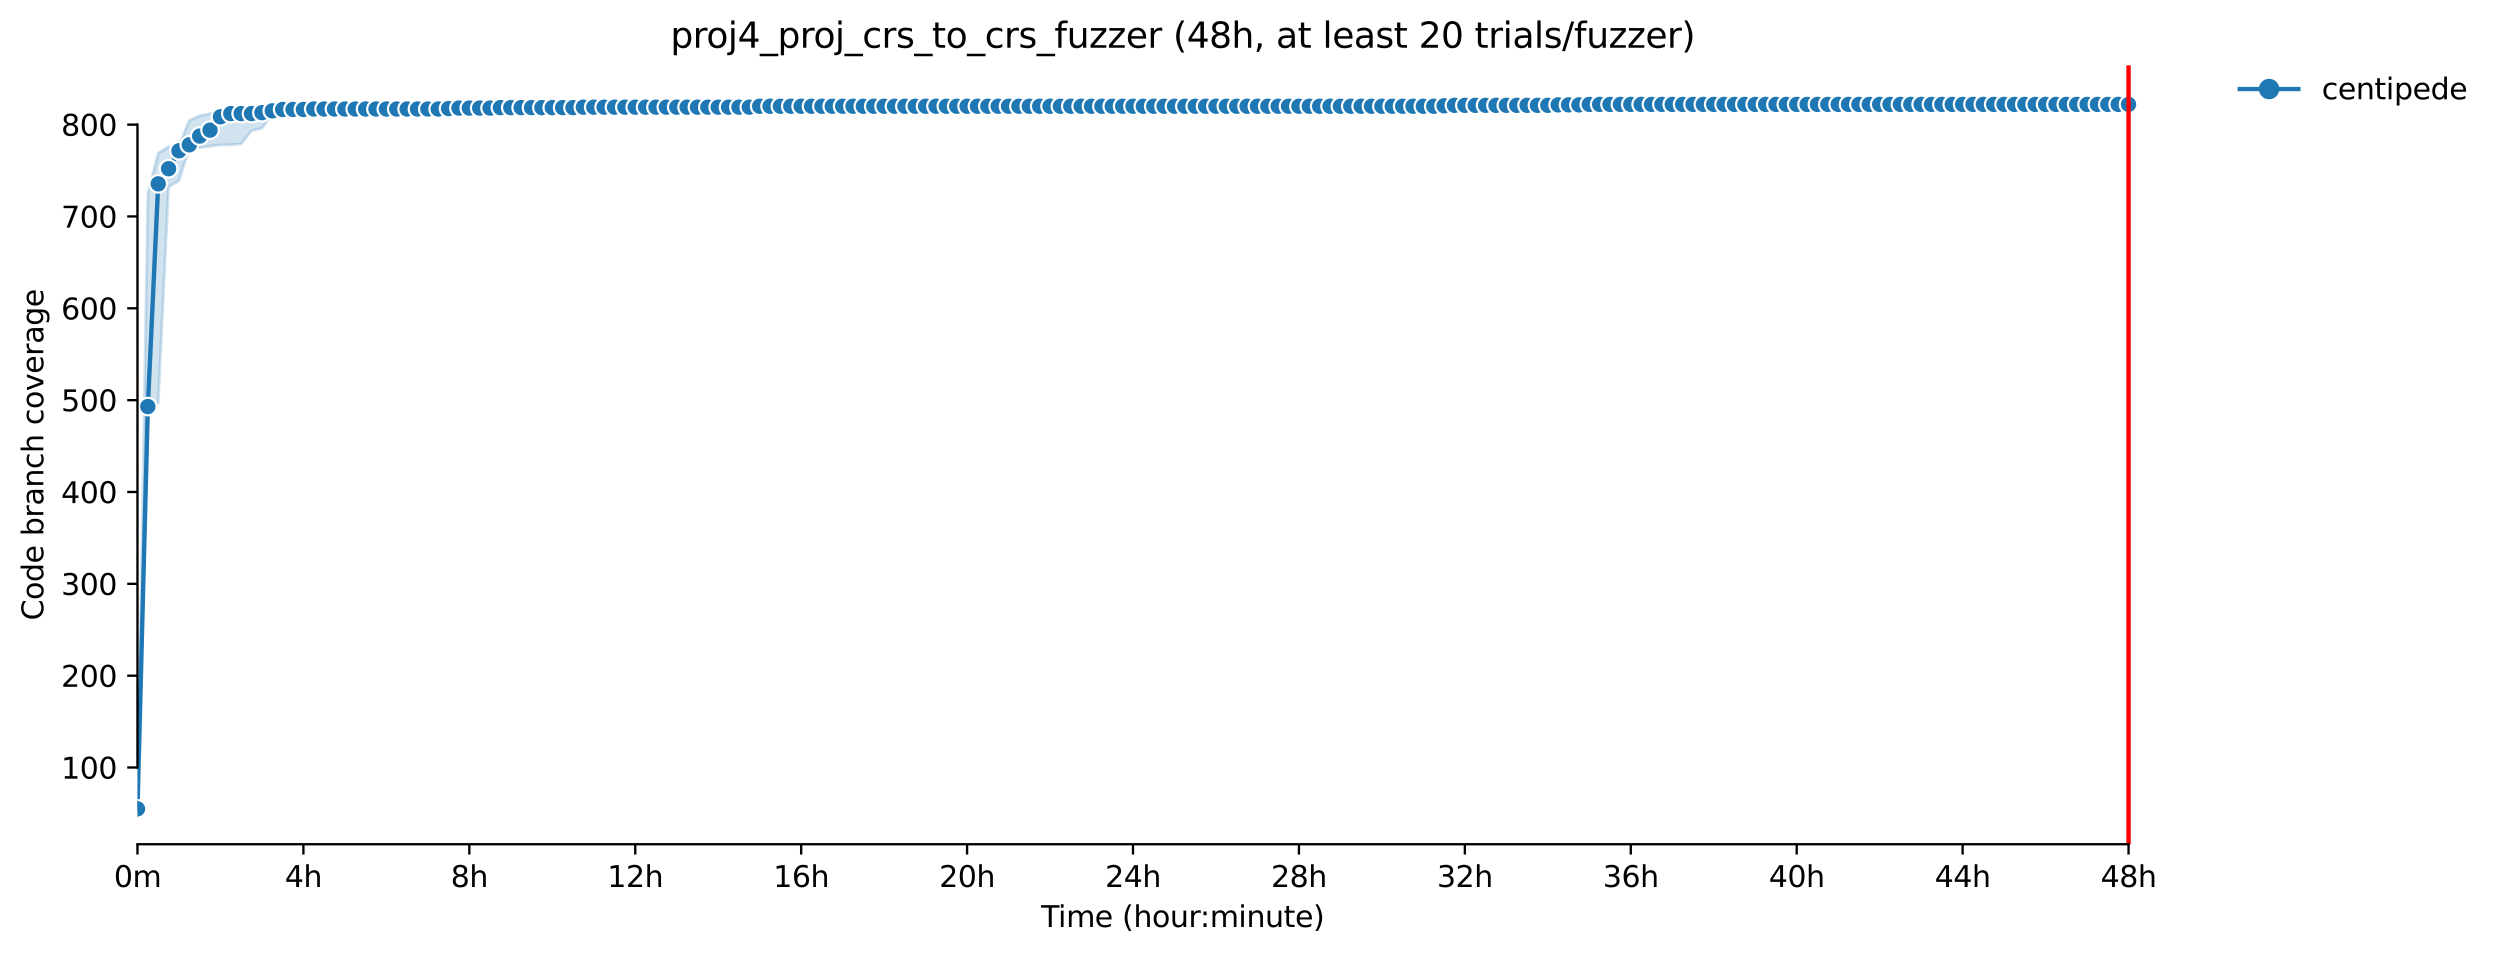 <?xml version="1.0" encoding="utf-8" standalone="no"?>
<!DOCTYPE svg PUBLIC "-//W3C//DTD SVG 1.1//EN"
  "http://www.w3.org/Graphics/SVG/1.1/DTD/svg11.dtd">
<svg xmlns:xlink="http://www.w3.org/1999/xlink" width="854.096pt" height="325.986pt" viewBox="0 0 854.096 325.986" xmlns="http://www.w3.org/2000/svg" version="1.1">
 <defs>
  <style type="text/css">*{stroke-linejoin: round; stroke-linecap: butt}</style>
 </defs>
 <g id="figure_1">
  <g id="patch_1">
   <path d="M 0 325.986 
L 854.096 325.986 
L 854.096 0 
L 0 0 
z
" style="fill: #ffffff"/>
  </g>
  <g id="axes_1">
   <g id="patch_2">
    <path d="M 46.966 288.43 
L 761.206 288.43 
L 761.206 22.318 
L 46.966 22.318 
z
" style="fill: #ffffff"/>
   </g>
   <g id="PolyCollection_1">
    <defs>
     <path id="mbff791d4df" d="M 46.966 -49.652 
L 46.966 -49.652 
L 50.508 -185.673 
L 54.051 -188.34 
L 57.594 -262.077 
L 61.137 -264.274 
L 64.68 -275.256 
L 68.223 -275.57 
L 71.766 -276.04 
L 75.308 -276.511 
L 78.851 -276.511 
L 82.394 -276.817 
L 85.937 -281.375 
L 89.48 -282.159 
L 93.023 -287.179 
L 96.566 -287.179 
L 100.108 -287.179 
L 103.651 -287.336 
L 107.194 -287.493 
L 110.737 -287.807 
L 114.28 -287.807 
L 117.823 -287.964 
L 121.366 -288.117 
L 124.908 -287.964 
L 128.451 -287.964 
L 131.994 -287.964 
L 135.537 -287.964 
L 139.08 -287.964 
L 142.623 -288.121 
L 146.166 -287.964 
L 149.708 -288.121 
L 153.251 -288.587 
L 156.794 -288.591 
L 160.337 -288.591 
L 163.88 -288.591 
L 167.423 -288.591 
L 170.966 -288.748 
L 174.508 -288.748 
L 178.051 -288.748 
L 181.594 -288.748 
L 185.137 -288.748 
L 188.68 -288.748 
L 192.223 -288.748 
L 195.766 -288.748 
L 199.308 -288.748 
L 202.851 -288.748 
L 206.394 -288.748 
L 209.937 -288.748 
L 213.48 -288.748 
L 217.023 -288.748 
L 220.566 -288.748 
L 224.108 -288.748 
L 227.651 -288.748 
L 231.194 -288.748 
L 234.737 -288.748 
L 238.28 -288.748 
L 241.823 -288.748 
L 245.366 -288.748 
L 248.908 -288.748 
L 252.451 -288.748 
L 255.994 -288.748 
L 259.537 -288.748 
L 263.08 -288.748 
L 266.623 -288.748 
L 270.166 -288.748 
L 273.708 -288.748 
L 277.251 -288.748 
L 280.794 -288.748 
L 284.337 -288.748 
L 287.88 -288.748 
L 291.423 -288.748 
L 294.966 -288.748 
L 298.508 -288.748 
L 302.051 -288.748 
L 305.594 -288.905 
L 309.137 -288.905 
L 312.68 -288.905 
L 316.223 -289.062 
L 319.766 -289.062 
L 323.308 -289.062 
L 326.851 -289.062 
L 330.394 -289.062 
L 333.937 -289.062 
L 337.48 -289.062 
L 341.023 -289.062 
L 344.566 -289.062 
L 348.108 -289.062 
L 351.651 -289.062 
L 355.194 -289.062 
L 358.737 -289.062 
L 362.28 -289.062 
L 365.823 -289.062 
L 369.366 -289.062 
L 372.908 -289.062 
L 376.451 -289.062 
L 379.994 -289.062 
L 383.537 -289.062 
L 387.08 -289.062 
L 390.623 -289.062 
L 394.166 -289.062 
L 397.708 -289.062 
L 401.251 -289.062 
L 404.794 -289.062 
L 408.337 -289.062 
L 411.88 -289.062 
L 415.423 -289.062 
L 418.966 -289.062 
L 422.508 -289.062 
L 426.051 -289.215 
L 429.594 -289.219 
L 433.137 -289.219 
L 436.68 -289.219 
L 440.223 -289.219 
L 443.766 -289.219 
L 447.308 -289.219 
L 450.851 -289.376 
L 454.394 -289.376 
L 457.937 -289.376 
L 461.48 -289.376 
L 465.023 -289.529 
L 468.566 -289.376 
L 472.108 -289.376 
L 475.651 -289.376 
L 479.194 -289.376 
L 482.737 -289.533 
L 486.28 -289.376 
L 489.823 -289.533 
L 493.366 -289.376 
L 496.908 -289.533 
L 500.451 -289.533 
L 503.994 -289.533 
L 507.537 -289.533 
L 511.08 -289.533 
L 514.623 -289.529 
L 518.166 -289.533 
L 521.708 -289.533 
L 525.251 -289.533 
L 528.794 -289.533 
L 532.337 -289.533 
L 535.88 -289.533 
L 539.423 -289.533 
L 542.966 -289.533 
L 546.508 -289.376 
L 550.051 -289.533 
L 553.594 -289.376 
L 557.137 -289.533 
L 560.68 -289.533 
L 564.223 -289.533 
L 567.766 -289.533 
L 571.308 -289.533 
L 574.851 -289.69 
L 578.394 -289.69 
L 581.937 -289.69 
L 585.48 -289.69 
L 589.023 -289.69 
L 592.566 -289.69 
L 596.108 -289.69 
L 599.651 -289.69 
L 603.194 -289.69 
L 606.737 -289.69 
L 610.28 -289.69 
L 613.823 -289.69 
L 617.366 -289.69 
L 620.908 -289.69 
L 624.451 -289.69 
L 627.994 -289.69 
L 631.537 -289.69 
L 635.08 -289.69 
L 638.623 -289.69 
L 642.166 -289.69 
L 645.708 -289.69 
L 649.251 -289.69 
L 652.794 -289.69 
L 656.337 -289.69 
L 659.88 -289.69 
L 663.423 -289.69 
L 666.966 -289.69 
L 670.508 -289.69 
L 674.051 -289.69 
L 677.594 -289.69 
L 681.137 -289.69 
L 684.68 -289.69 
L 688.223 -289.69 
L 691.766 -289.69 
L 695.308 -289.69 
L 698.851 -289.69 
L 702.394 -289.69 
L 705.937 -289.69 
L 709.48 -289.69 
L 713.023 -289.69 
L 716.566 -289.69 
L 720.108 -289.69 
L 723.651 -289.69 
L 727.194 -289.69 
L 727.194 -291.572 
L 727.194 -291.572 
L 723.651 -291.572 
L 720.108 -291.572 
L 716.566 -291.572 
L 713.023 -291.572 
L 709.48 -291.572 
L 705.937 -291.572 
L 702.394 -291.572 
L 698.851 -291.572 
L 695.308 -291.572 
L 691.766 -291.572 
L 688.223 -291.572 
L 684.68 -291.572 
L 681.137 -291.572 
L 677.594 -291.572 
L 674.051 -291.572 
L 670.508 -291.572 
L 666.966 -291.572 
L 663.423 -291.572 
L 659.88 -291.572 
L 656.337 -291.572 
L 652.794 -291.572 
L 649.251 -291.572 
L 645.708 -291.572 
L 642.166 -291.572 
L 638.623 -291.572 
L 635.08 -291.572 
L 631.537 -291.572 
L 627.994 -291.572 
L 624.451 -291.572 
L 620.908 -291.572 
L 617.366 -291.572 
L 613.823 -291.572 
L 610.28 -291.572 
L 606.737 -291.572 
L 603.194 -291.572 
L 599.651 -291.572 
L 596.108 -291.572 
L 592.566 -291.572 
L 589.023 -291.572 
L 585.48 -291.572 
L 581.937 -291.572 
L 578.394 -291.572 
L 574.851 -291.572 
L 571.308 -290.945 
L 567.766 -290.945 
L 564.223 -290.945 
L 560.68 -291.266 
L 557.137 -290.945 
L 553.594 -290.945 
L 550.051 -290.945 
L 546.508 -290.945 
L 542.966 -290.945 
L 539.423 -290.945 
L 535.88 -290.945 
L 532.337 -290.945 
L 528.794 -290.945 
L 525.251 -290.945 
L 521.708 -290.945 
L 518.166 -290.945 
L 514.623 -290.945 
L 511.08 -290.945 
L 507.537 -290.945 
L 503.994 -290.945 
L 500.451 -290.945 
L 496.908 -290.945 
L 493.366 -290.945 
L 489.823 -290.945 
L 486.28 -290.945 
L 482.737 -290.945 
L 479.194 -290.945 
L 475.651 -291.572 
L 472.108 -290.945 
L 468.566 -290.945 
L 465.023 -290.945 
L 461.48 -290.945 
L 457.937 -290.945 
L 454.394 -290.945 
L 450.851 -291.572 
L 447.308 -290.945 
L 443.766 -290.945 
L 440.223 -290.945 
L 436.68 -290.945 
L 433.137 -290.945 
L 429.594 -290.945 
L 426.051 -290.945 
L 422.508 -290.945 
L 418.966 -290.945 
L 415.423 -290.945 
L 411.88 -290.945 
L 408.337 -290.945 
L 404.794 -290.945 
L 401.251 -290.945 
L 397.708 -290.945 
L 394.166 -290.945 
L 390.623 -290.945 
L 387.08 -290.945 
L 383.537 -290.945 
L 379.994 -290.949 
L 376.451 -290.945 
L 372.908 -291.572 
L 369.366 -290.788 
L 365.823 -290.788 
L 362.28 -290.945 
L 358.737 -290.317 
L 355.194 -290.317 
L 351.651 -290.317 
L 348.108 -290.317 
L 344.566 -290.317 
L 341.023 -290.317 
L 337.48 -290.317 
L 333.937 -290.317 
L 330.394 -290.317 
L 326.851 -290.317 
L 323.308 -290.317 
L 319.766 -290.317 
L 316.223 -290.317 
L 312.68 -290.317 
L 309.137 -290.317 
L 305.594 -290.317 
L 302.051 -290.317 
L 298.508 -290.317 
L 294.966 -290.317 
L 291.423 -290.317 
L 287.88 -290.317 
L 284.337 -290.317 
L 280.794 -290.317 
L 277.251 -290.317 
L 273.708 -290.003 
L 270.166 -290.003 
L 266.623 -290.003 
L 263.08 -290.003 
L 259.537 -290.003 
L 255.994 -290.003 
L 252.451 -290.003 
L 248.908 -290.003 
L 245.366 -290.003 
L 241.823 -290.003 
L 238.28 -290.003 
L 234.737 -290.003 
L 231.194 -290.003 
L 227.651 -290.003 
L 224.108 -290.003 
L 220.566 -290.003 
L 217.023 -290.003 
L 213.48 -290.003 
L 209.937 -290.003 
L 206.394 -290.003 
L 202.851 -289.69 
L 199.308 -289.69 
L 195.766 -289.69 
L 192.223 -289.69 
L 188.68 -289.69 
L 185.137 -289.69 
L 181.594 -289.69 
L 178.051 -289.69 
L 174.508 -289.69 
L 170.966 -289.69 
L 167.423 -289.69 
L 163.88 -289.69 
L 160.337 -289.69 
L 156.794 -289.69 
L 153.251 -289.537 
L 149.708 -289.533 
L 146.166 -289.533 
L 142.623 -289.533 
L 139.08 -289.376 
L 135.537 -289.376 
L 131.994 -289.376 
L 128.451 -289.376 
L 124.908 -289.376 
L 121.366 -289.219 
L 117.823 -289.376 
L 114.28 -289.062 
L 110.737 -289.062 
L 107.194 -289.062 
L 103.651 -289.062 
L 100.108 -288.905 
L 96.566 -288.748 
L 93.023 -288.748 
L 89.48 -288.748 
L 85.937 -288.282 
L 82.394 -287.807 
L 78.851 -287.807 
L 75.308 -287.179 
L 71.766 -287.179 
L 68.223 -286.399 
L 64.68 -284.826 
L 61.137 -276.197 
L 57.594 -275.884 
L 54.051 -273.687 
L 50.508 -259.881 
L 46.966 -49.652 
z
" style="stroke: #1f77b4; stroke-opacity: 0.2"/>
    </defs>
    <g clip-path="url(#pbd314c010d)">
     <use xlink:href="#mbff791d4df" x="0" y="325.986" style="fill: #1f77b4; fill-opacity: 0.2; stroke: #1f77b4; stroke-opacity: 0.2"/>
    </g>
   </g>
   <g id="matplotlib.axis_1">
    <g id="xtick_1">
     <g id="line2d_1">
      <defs>
       <path id="m3ff0face9c" d="M 0 0 
L 0 3.5 
" style="stroke: #000000; stroke-width: 0.8"/>
      </defs>
      <g>
       <use xlink:href="#m3ff0face9c" x="46.966" y="288.43" style="stroke: #000000; stroke-width: 0.8"/>
      </g>
     </g>
     <g id="text_1">
      <!-- 0m -->
      <g transform="translate(38.914 303.029) scale(0.1 -0.1)">
       <defs>
        <path id="DejaVuSans-30" d="M 2034 4250 
Q 1547 4250 1301 3770 
Q 1056 3291 1056 2328 
Q 1056 1369 1301 889 
Q 1547 409 2034 409 
Q 2525 409 2770 889 
Q 3016 1369 3016 2328 
Q 3016 3291 2770 3770 
Q 2525 4250 2034 4250 
z
M 2034 4750 
Q 2819 4750 3233 4129 
Q 3647 3509 3647 2328 
Q 3647 1150 3233 529 
Q 2819 -91 2034 -91 
Q 1250 -91 836 529 
Q 422 1150 422 2328 
Q 422 3509 836 4129 
Q 1250 4750 2034 4750 
z
" transform="scale(0.016)"/>
        <path id="DejaVuSans-6d" d="M 3328 2828 
Q 3544 3216 3844 3400 
Q 4144 3584 4550 3584 
Q 5097 3584 5394 3201 
Q 5691 2819 5691 2113 
L 5691 0 
L 5113 0 
L 5113 2094 
Q 5113 2597 4934 2840 
Q 4756 3084 4391 3084 
Q 3944 3084 3684 2787 
Q 3425 2491 3425 1978 
L 3425 0 
L 2847 0 
L 2847 2094 
Q 2847 2600 2669 2842 
Q 2491 3084 2119 3084 
Q 1678 3084 1418 2786 
Q 1159 2488 1159 1978 
L 1159 0 
L 581 0 
L 581 3500 
L 1159 3500 
L 1159 2956 
Q 1356 3278 1631 3431 
Q 1906 3584 2284 3584 
Q 2666 3584 2933 3390 
Q 3200 3197 3328 2828 
z
" transform="scale(0.016)"/>
       </defs>
       <use xlink:href="#DejaVuSans-30"/>
       <use xlink:href="#DejaVuSans-6d" x="63.623"/>
      </g>
     </g>
    </g>
    <g id="xtick_2">
     <g id="line2d_2">
      <g>
       <use xlink:href="#m3ff0face9c" x="103.651" y="288.43" style="stroke: #000000; stroke-width: 0.8"/>
      </g>
     </g>
     <g id="text_2">
      <!-- 4h -->
      <g transform="translate(97.301 303.029) scale(0.1 -0.1)">
       <defs>
        <path id="DejaVuSans-34" d="M 2419 4116 
L 825 1625 
L 2419 1625 
L 2419 4116 
z
M 2253 4666 
L 3047 4666 
L 3047 1625 
L 3713 1625 
L 3713 1100 
L 3047 1100 
L 3047 0 
L 2419 0 
L 2419 1100 
L 313 1100 
L 313 1709 
L 2253 4666 
z
" transform="scale(0.016)"/>
        <path id="DejaVuSans-68" d="M 3513 2113 
L 3513 0 
L 2938 0 
L 2938 2094 
Q 2938 2591 2744 2837 
Q 2550 3084 2163 3084 
Q 1697 3084 1428 2787 
Q 1159 2491 1159 1978 
L 1159 0 
L 581 0 
L 581 4863 
L 1159 4863 
L 1159 2956 
Q 1366 3272 1645 3428 
Q 1925 3584 2291 3584 
Q 2894 3584 3203 3211 
Q 3513 2838 3513 2113 
z
" transform="scale(0.016)"/>
       </defs>
       <use xlink:href="#DejaVuSans-34"/>
       <use xlink:href="#DejaVuSans-68" x="63.623"/>
      </g>
     </g>
    </g>
    <g id="xtick_3">
     <g id="line2d_3">
      <g>
       <use xlink:href="#m3ff0face9c" x="160.337" y="288.43" style="stroke: #000000; stroke-width: 0.8"/>
      </g>
     </g>
     <g id="text_3">
      <!-- 8h -->
      <g transform="translate(153.987 303.029) scale(0.1 -0.1)">
       <defs>
        <path id="DejaVuSans-38" d="M 2034 2216 
Q 1584 2216 1326 1975 
Q 1069 1734 1069 1313 
Q 1069 891 1326 650 
Q 1584 409 2034 409 
Q 2484 409 2743 651 
Q 3003 894 3003 1313 
Q 3003 1734 2745 1975 
Q 2488 2216 2034 2216 
z
M 1403 2484 
Q 997 2584 770 2862 
Q 544 3141 544 3541 
Q 544 4100 942 4425 
Q 1341 4750 2034 4750 
Q 2731 4750 3128 4425 
Q 3525 4100 3525 3541 
Q 3525 3141 3298 2862 
Q 3072 2584 2669 2484 
Q 3125 2378 3379 2068 
Q 3634 1759 3634 1313 
Q 3634 634 3220 271 
Q 2806 -91 2034 -91 
Q 1263 -91 848 271 
Q 434 634 434 1313 
Q 434 1759 690 2068 
Q 947 2378 1403 2484 
z
M 1172 3481 
Q 1172 3119 1398 2916 
Q 1625 2713 2034 2713 
Q 2441 2713 2670 2916 
Q 2900 3119 2900 3481 
Q 2900 3844 2670 4047 
Q 2441 4250 2034 4250 
Q 1625 4250 1398 4047 
Q 1172 3844 1172 3481 
z
" transform="scale(0.016)"/>
       </defs>
       <use xlink:href="#DejaVuSans-38"/>
       <use xlink:href="#DejaVuSans-68" x="63.623"/>
      </g>
     </g>
    </g>
    <g id="xtick_4">
     <g id="line2d_4">
      <g>
       <use xlink:href="#m3ff0face9c" x="217.023" y="288.43" style="stroke: #000000; stroke-width: 0.8"/>
      </g>
     </g>
     <g id="text_4">
      <!-- 12h -->
      <g transform="translate(207.492 303.029) scale(0.1 -0.1)">
       <defs>
        <path id="DejaVuSans-31" d="M 794 531 
L 1825 531 
L 1825 4091 
L 703 3866 
L 703 4441 
L 1819 4666 
L 2450 4666 
L 2450 531 
L 3481 531 
L 3481 0 
L 794 0 
L 794 531 
z
" transform="scale(0.016)"/>
        <path id="DejaVuSans-32" d="M 1228 531 
L 3431 531 
L 3431 0 
L 469 0 
L 469 531 
Q 828 903 1448 1529 
Q 2069 2156 2228 2338 
Q 2531 2678 2651 2914 
Q 2772 3150 2772 3378 
Q 2772 3750 2511 3984 
Q 2250 4219 1831 4219 
Q 1534 4219 1204 4116 
Q 875 4013 500 3803 
L 500 4441 
Q 881 4594 1212 4672 
Q 1544 4750 1819 4750 
Q 2544 4750 2975 4387 
Q 3406 4025 3406 3419 
Q 3406 3131 3298 2873 
Q 3191 2616 2906 2266 
Q 2828 2175 2409 1742 
Q 1991 1309 1228 531 
z
" transform="scale(0.016)"/>
       </defs>
       <use xlink:href="#DejaVuSans-31"/>
       <use xlink:href="#DejaVuSans-32" x="63.623"/>
       <use xlink:href="#DejaVuSans-68" x="127.246"/>
      </g>
     </g>
    </g>
    <g id="xtick_5">
     <g id="line2d_5">
      <g>
       <use xlink:href="#m3ff0face9c" x="273.708" y="288.43" style="stroke: #000000; stroke-width: 0.8"/>
      </g>
     </g>
     <g id="text_5">
      <!-- 16h -->
      <g transform="translate(264.177 303.029) scale(0.1 -0.1)">
       <defs>
        <path id="DejaVuSans-36" d="M 2113 2584 
Q 1688 2584 1439 2293 
Q 1191 2003 1191 1497 
Q 1191 994 1439 701 
Q 1688 409 2113 409 
Q 2538 409 2786 701 
Q 3034 994 3034 1497 
Q 3034 2003 2786 2293 
Q 2538 2584 2113 2584 
z
M 3366 4563 
L 3366 3988 
Q 3128 4100 2886 4159 
Q 2644 4219 2406 4219 
Q 1781 4219 1451 3797 
Q 1122 3375 1075 2522 
Q 1259 2794 1537 2939 
Q 1816 3084 2150 3084 
Q 2853 3084 3261 2657 
Q 3669 2231 3669 1497 
Q 3669 778 3244 343 
Q 2819 -91 2113 -91 
Q 1303 -91 875 529 
Q 447 1150 447 2328 
Q 447 3434 972 4092 
Q 1497 4750 2381 4750 
Q 2619 4750 2861 4703 
Q 3103 4656 3366 4563 
z
" transform="scale(0.016)"/>
       </defs>
       <use xlink:href="#DejaVuSans-31"/>
       <use xlink:href="#DejaVuSans-36" x="63.623"/>
       <use xlink:href="#DejaVuSans-68" x="127.246"/>
      </g>
     </g>
    </g>
    <g id="xtick_6">
     <g id="line2d_6">
      <g>
       <use xlink:href="#m3ff0face9c" x="330.394" y="288.43" style="stroke: #000000; stroke-width: 0.8"/>
      </g>
     </g>
     <g id="text_6">
      <!-- 20h -->
      <g transform="translate(320.863 303.029) scale(0.1 -0.1)">
       <use xlink:href="#DejaVuSans-32"/>
       <use xlink:href="#DejaVuSans-30" x="63.623"/>
       <use xlink:href="#DejaVuSans-68" x="127.246"/>
      </g>
     </g>
    </g>
    <g id="xtick_7">
     <g id="line2d_7">
      <g>
       <use xlink:href="#m3ff0face9c" x="387.08" y="288.43" style="stroke: #000000; stroke-width: 0.8"/>
      </g>
     </g>
     <g id="text_7">
      <!-- 24h -->
      <g transform="translate(377.549 303.029) scale(0.1 -0.1)">
       <use xlink:href="#DejaVuSans-32"/>
       <use xlink:href="#DejaVuSans-34" x="63.623"/>
       <use xlink:href="#DejaVuSans-68" x="127.246"/>
      </g>
     </g>
    </g>
    <g id="xtick_8">
     <g id="line2d_8">
      <g>
       <use xlink:href="#m3ff0face9c" x="443.766" y="288.43" style="stroke: #000000; stroke-width: 0.8"/>
      </g>
     </g>
     <g id="text_8">
      <!-- 28h -->
      <g transform="translate(434.234 303.029) scale(0.1 -0.1)">
       <use xlink:href="#DejaVuSans-32"/>
       <use xlink:href="#DejaVuSans-38" x="63.623"/>
       <use xlink:href="#DejaVuSans-68" x="127.246"/>
      </g>
     </g>
    </g>
    <g id="xtick_9">
     <g id="line2d_9">
      <g>
       <use xlink:href="#m3ff0face9c" x="500.451" y="288.43" style="stroke: #000000; stroke-width: 0.8"/>
      </g>
     </g>
     <g id="text_9">
      <!-- 32h -->
      <g transform="translate(490.92 303.029) scale(0.1 -0.1)">
       <defs>
        <path id="DejaVuSans-33" d="M 2597 2516 
Q 3050 2419 3304 2112 
Q 3559 1806 3559 1356 
Q 3559 666 3084 287 
Q 2609 -91 1734 -91 
Q 1441 -91 1130 -33 
Q 819 25 488 141 
L 488 750 
Q 750 597 1062 519 
Q 1375 441 1716 441 
Q 2309 441 2620 675 
Q 2931 909 2931 1356 
Q 2931 1769 2642 2001 
Q 2353 2234 1838 2234 
L 1294 2234 
L 1294 2753 
L 1863 2753 
Q 2328 2753 2575 2939 
Q 2822 3125 2822 3475 
Q 2822 3834 2567 4026 
Q 2313 4219 1838 4219 
Q 1578 4219 1281 4162 
Q 984 4106 628 3988 
L 628 4550 
Q 988 4650 1302 4700 
Q 1616 4750 1894 4750 
Q 2613 4750 3031 4423 
Q 3450 4097 3450 3541 
Q 3450 3153 3228 2886 
Q 3006 2619 2597 2516 
z
" transform="scale(0.016)"/>
       </defs>
       <use xlink:href="#DejaVuSans-33"/>
       <use xlink:href="#DejaVuSans-32" x="63.623"/>
       <use xlink:href="#DejaVuSans-68" x="127.246"/>
      </g>
     </g>
    </g>
    <g id="xtick_10">
     <g id="line2d_10">
      <g>
       <use xlink:href="#m3ff0face9c" x="557.137" y="288.43" style="stroke: #000000; stroke-width: 0.8"/>
      </g>
     </g>
     <g id="text_10">
      <!-- 36h -->
      <g transform="translate(547.606 303.029) scale(0.1 -0.1)">
       <use xlink:href="#DejaVuSans-33"/>
       <use xlink:href="#DejaVuSans-36" x="63.623"/>
       <use xlink:href="#DejaVuSans-68" x="127.246"/>
      </g>
     </g>
    </g>
    <g id="xtick_11">
     <g id="line2d_11">
      <g>
       <use xlink:href="#m3ff0face9c" x="613.823" y="288.43" style="stroke: #000000; stroke-width: 0.8"/>
      </g>
     </g>
     <g id="text_11">
      <!-- 40h -->
      <g transform="translate(604.292 303.029) scale(0.1 -0.1)">
       <use xlink:href="#DejaVuSans-34"/>
       <use xlink:href="#DejaVuSans-30" x="63.623"/>
       <use xlink:href="#DejaVuSans-68" x="127.246"/>
      </g>
     </g>
    </g>
    <g id="xtick_12">
     <g id="line2d_12">
      <g>
       <use xlink:href="#m3ff0face9c" x="670.508" y="288.43" style="stroke: #000000; stroke-width: 0.8"/>
      </g>
     </g>
     <g id="text_12">
      <!-- 44h -->
      <g transform="translate(660.977 303.029) scale(0.1 -0.1)">
       <use xlink:href="#DejaVuSans-34"/>
       <use xlink:href="#DejaVuSans-34" x="63.623"/>
       <use xlink:href="#DejaVuSans-68" x="127.246"/>
      </g>
     </g>
    </g>
    <g id="xtick_13">
     <g id="line2d_13">
      <g>
       <use xlink:href="#m3ff0face9c" x="727.194" y="288.43" style="stroke: #000000; stroke-width: 0.8"/>
      </g>
     </g>
     <g id="text_13">
      <!-- 48h -->
      <g transform="translate(717.663 303.029) scale(0.1 -0.1)">
       <use xlink:href="#DejaVuSans-34"/>
       <use xlink:href="#DejaVuSans-38" x="63.623"/>
       <use xlink:href="#DejaVuSans-68" x="127.246"/>
      </g>
     </g>
    </g>
    <g id="text_14">
     <!-- Time (hour:minute) -->
     <g transform="translate(355.679 316.707) scale(0.1 -0.1)">
      <defs>
       <path id="DejaVuSans-54" d="M -19 4666 
L 3928 4666 
L 3928 4134 
L 2272 4134 
L 2272 0 
L 1638 0 
L 1638 4134 
L -19 4134 
L -19 4666 
z
" transform="scale(0.016)"/>
       <path id="DejaVuSans-69" d="M 603 3500 
L 1178 3500 
L 1178 0 
L 603 0 
L 603 3500 
z
M 603 4863 
L 1178 4863 
L 1178 4134 
L 603 4134 
L 603 4863 
z
" transform="scale(0.016)"/>
       <path id="DejaVuSans-65" d="M 3597 1894 
L 3597 1613 
L 953 1613 
Q 991 1019 1311 708 
Q 1631 397 2203 397 
Q 2534 397 2845 478 
Q 3156 559 3463 722 
L 3463 178 
Q 3153 47 2828 -22 
Q 2503 -91 2169 -91 
Q 1331 -91 842 396 
Q 353 884 353 1716 
Q 353 2575 817 3079 
Q 1281 3584 2069 3584 
Q 2775 3584 3186 3129 
Q 3597 2675 3597 1894 
z
M 3022 2063 
Q 3016 2534 2758 2815 
Q 2500 3097 2075 3097 
Q 1594 3097 1305 2825 
Q 1016 2553 972 2059 
L 3022 2063 
z
" transform="scale(0.016)"/>
       <path id="DejaVuSans-20" transform="scale(0.016)"/>
       <path id="DejaVuSans-28" d="M 1984 4856 
Q 1566 4138 1362 3434 
Q 1159 2731 1159 2009 
Q 1159 1288 1364 580 
Q 1569 -128 1984 -844 
L 1484 -844 
Q 1016 -109 783 600 
Q 550 1309 550 2009 
Q 550 2706 781 3412 
Q 1013 4119 1484 4856 
L 1984 4856 
z
" transform="scale(0.016)"/>
       <path id="DejaVuSans-6f" d="M 1959 3097 
Q 1497 3097 1228 2736 
Q 959 2375 959 1747 
Q 959 1119 1226 758 
Q 1494 397 1959 397 
Q 2419 397 2687 759 
Q 2956 1122 2956 1747 
Q 2956 2369 2687 2733 
Q 2419 3097 1959 3097 
z
M 1959 3584 
Q 2709 3584 3137 3096 
Q 3566 2609 3566 1747 
Q 3566 888 3137 398 
Q 2709 -91 1959 -91 
Q 1206 -91 779 398 
Q 353 888 353 1747 
Q 353 2609 779 3096 
Q 1206 3584 1959 3584 
z
" transform="scale(0.016)"/>
       <path id="DejaVuSans-75" d="M 544 1381 
L 544 3500 
L 1119 3500 
L 1119 1403 
Q 1119 906 1312 657 
Q 1506 409 1894 409 
Q 2359 409 2629 706 
Q 2900 1003 2900 1516 
L 2900 3500 
L 3475 3500 
L 3475 0 
L 2900 0 
L 2900 538 
Q 2691 219 2414 64 
Q 2138 -91 1772 -91 
Q 1169 -91 856 284 
Q 544 659 544 1381 
z
M 1991 3584 
L 1991 3584 
z
" transform="scale(0.016)"/>
       <path id="DejaVuSans-72" d="M 2631 2963 
Q 2534 3019 2420 3045 
Q 2306 3072 2169 3072 
Q 1681 3072 1420 2755 
Q 1159 2438 1159 1844 
L 1159 0 
L 581 0 
L 581 3500 
L 1159 3500 
L 1159 2956 
Q 1341 3275 1631 3429 
Q 1922 3584 2338 3584 
Q 2397 3584 2469 3576 
Q 2541 3569 2628 3553 
L 2631 2963 
z
" transform="scale(0.016)"/>
       <path id="DejaVuSans-3a" d="M 750 794 
L 1409 794 
L 1409 0 
L 750 0 
L 750 794 
z
M 750 3309 
L 1409 3309 
L 1409 2516 
L 750 2516 
L 750 3309 
z
" transform="scale(0.016)"/>
       <path id="DejaVuSans-6e" d="M 3513 2113 
L 3513 0 
L 2938 0 
L 2938 2094 
Q 2938 2591 2744 2837 
Q 2550 3084 2163 3084 
Q 1697 3084 1428 2787 
Q 1159 2491 1159 1978 
L 1159 0 
L 581 0 
L 581 3500 
L 1159 3500 
L 1159 2956 
Q 1366 3272 1645 3428 
Q 1925 3584 2291 3584 
Q 2894 3584 3203 3211 
Q 3513 2838 3513 2113 
z
" transform="scale(0.016)"/>
       <path id="DejaVuSans-74" d="M 1172 4494 
L 1172 3500 
L 2356 3500 
L 2356 3053 
L 1172 3053 
L 1172 1153 
Q 1172 725 1289 603 
Q 1406 481 1766 481 
L 2356 481 
L 2356 0 
L 1766 0 
Q 1100 0 847 248 
Q 594 497 594 1153 
L 594 3053 
L 172 3053 
L 172 3500 
L 594 3500 
L 594 4494 
L 1172 4494 
z
" transform="scale(0.016)"/>
       <path id="DejaVuSans-29" d="M 513 4856 
L 1013 4856 
Q 1481 4119 1714 3412 
Q 1947 2706 1947 2009 
Q 1947 1309 1714 600 
Q 1481 -109 1013 -844 
L 513 -844 
Q 928 -128 1133 580 
Q 1338 1288 1338 2009 
Q 1338 2731 1133 3434 
Q 928 4138 513 4856 
z
" transform="scale(0.016)"/>
      </defs>
      <use xlink:href="#DejaVuSans-54"/>
      <use xlink:href="#DejaVuSans-69" x="57.959"/>
      <use xlink:href="#DejaVuSans-6d" x="85.742"/>
      <use xlink:href="#DejaVuSans-65" x="183.154"/>
      <use xlink:href="#DejaVuSans-20" x="244.678"/>
      <use xlink:href="#DejaVuSans-28" x="276.465"/>
      <use xlink:href="#DejaVuSans-68" x="315.479"/>
      <use xlink:href="#DejaVuSans-6f" x="378.857"/>
      <use xlink:href="#DejaVuSans-75" x="440.039"/>
      <use xlink:href="#DejaVuSans-72" x="503.418"/>
      <use xlink:href="#DejaVuSans-3a" x="542.781"/>
      <use xlink:href="#DejaVuSans-6d" x="576.473"/>
      <use xlink:href="#DejaVuSans-69" x="673.885"/>
      <use xlink:href="#DejaVuSans-6e" x="701.668"/>
      <use xlink:href="#DejaVuSans-75" x="765.047"/>
      <use xlink:href="#DejaVuSans-74" x="828.426"/>
      <use xlink:href="#DejaVuSans-65" x="867.635"/>
      <use xlink:href="#DejaVuSans-29" x="929.158"/>
     </g>
    </g>
   </g>
   <g id="matplotlib.axis_2">
    <g id="ytick_1">
     <g id="line2d_14">
      <defs>
       <path id="m84304249f0" d="M 0 0 
L -3.5 0 
" style="stroke: #000000; stroke-width: 0.8"/>
      </defs>
      <g>
       <use xlink:href="#m84304249f0" x="46.966" y="262.214" style="stroke: #000000; stroke-width: 0.8"/>
      </g>
     </g>
     <g id="text_15">
      <!-- 100 -->
      <g transform="translate(20.878 266.013) scale(0.1 -0.1)">
       <use xlink:href="#DejaVuSans-31"/>
       <use xlink:href="#DejaVuSans-30" x="63.623"/>
       <use xlink:href="#DejaVuSans-30" x="127.246"/>
      </g>
     </g>
    </g>
    <g id="ytick_2">
     <g id="line2d_15">
      <g>
       <use xlink:href="#m84304249f0" x="46.966" y="230.837" style="stroke: #000000; stroke-width: 0.8"/>
      </g>
     </g>
     <g id="text_16">
      <!-- 200 -->
      <g transform="translate(20.878 234.636) scale(0.1 -0.1)">
       <use xlink:href="#DejaVuSans-32"/>
       <use xlink:href="#DejaVuSans-30" x="63.623"/>
       <use xlink:href="#DejaVuSans-30" x="127.246"/>
      </g>
     </g>
    </g>
    <g id="ytick_3">
     <g id="line2d_16">
      <g>
       <use xlink:href="#m84304249f0" x="46.966" y="199.459" style="stroke: #000000; stroke-width: 0.8"/>
      </g>
     </g>
     <g id="text_17">
      <!-- 300 -->
      <g transform="translate(20.878 203.259) scale(0.1 -0.1)">
       <use xlink:href="#DejaVuSans-33"/>
       <use xlink:href="#DejaVuSans-30" x="63.623"/>
       <use xlink:href="#DejaVuSans-30" x="127.246"/>
      </g>
     </g>
    </g>
    <g id="ytick_4">
     <g id="line2d_17">
      <g>
       <use xlink:href="#m84304249f0" x="46.966" y="168.082" style="stroke: #000000; stroke-width: 0.8"/>
      </g>
     </g>
     <g id="text_18">
      <!-- 400 -->
      <g transform="translate(20.878 171.881) scale(0.1 -0.1)">
       <use xlink:href="#DejaVuSans-34"/>
       <use xlink:href="#DejaVuSans-30" x="63.623"/>
       <use xlink:href="#DejaVuSans-30" x="127.246"/>
      </g>
     </g>
    </g>
    <g id="ytick_5">
     <g id="line2d_18">
      <g>
       <use xlink:href="#m84304249f0" x="46.966" y="136.705" style="stroke: #000000; stroke-width: 0.8"/>
      </g>
     </g>
     <g id="text_19">
      <!-- 500 -->
      <g transform="translate(20.878 140.504) scale(0.1 -0.1)">
       <defs>
        <path id="DejaVuSans-35" d="M 691 4666 
L 3169 4666 
L 3169 4134 
L 1269 4134 
L 1269 2991 
Q 1406 3038 1543 3061 
Q 1681 3084 1819 3084 
Q 2600 3084 3056 2656 
Q 3513 2228 3513 1497 
Q 3513 744 3044 326 
Q 2575 -91 1722 -91 
Q 1428 -91 1123 -41 
Q 819 9 494 109 
L 494 744 
Q 775 591 1075 516 
Q 1375 441 1709 441 
Q 2250 441 2565 725 
Q 2881 1009 2881 1497 
Q 2881 1984 2565 2268 
Q 2250 2553 1709 2553 
Q 1456 2553 1204 2497 
Q 953 2441 691 2322 
L 691 4666 
z
" transform="scale(0.016)"/>
       </defs>
       <use xlink:href="#DejaVuSans-35"/>
       <use xlink:href="#DejaVuSans-30" x="63.623"/>
       <use xlink:href="#DejaVuSans-30" x="127.246"/>
      </g>
     </g>
    </g>
    <g id="ytick_6">
     <g id="line2d_19">
      <g>
       <use xlink:href="#m84304249f0" x="46.966" y="105.327" style="stroke: #000000; stroke-width: 0.8"/>
      </g>
     </g>
     <g id="text_20">
      <!-- 600 -->
      <g transform="translate(20.878 109.126) scale(0.1 -0.1)">
       <use xlink:href="#DejaVuSans-36"/>
       <use xlink:href="#DejaVuSans-30" x="63.623"/>
       <use xlink:href="#DejaVuSans-30" x="127.246"/>
      </g>
     </g>
    </g>
    <g id="ytick_7">
     <g id="line2d_20">
      <g>
       <use xlink:href="#m84304249f0" x="46.966" y="73.95" style="stroke: #000000; stroke-width: 0.8"/>
      </g>
     </g>
     <g id="text_21">
      <!-- 700 -->
      <g transform="translate(20.878 77.749) scale(0.1 -0.1)">
       <defs>
        <path id="DejaVuSans-37" d="M 525 4666 
L 3525 4666 
L 3525 4397 
L 1831 0 
L 1172 0 
L 2766 4134 
L 525 4134 
L 525 4666 
z
" transform="scale(0.016)"/>
       </defs>
       <use xlink:href="#DejaVuSans-37"/>
       <use xlink:href="#DejaVuSans-30" x="63.623"/>
       <use xlink:href="#DejaVuSans-30" x="127.246"/>
      </g>
     </g>
    </g>
    <g id="ytick_8">
     <g id="line2d_21">
      <g>
       <use xlink:href="#m84304249f0" x="46.966" y="42.572" style="stroke: #000000; stroke-width: 0.8"/>
      </g>
     </g>
     <g id="text_22">
      <!-- 800 -->
      <g transform="translate(20.878 46.371) scale(0.1 -0.1)">
       <use xlink:href="#DejaVuSans-38"/>
       <use xlink:href="#DejaVuSans-30" x="63.623"/>
       <use xlink:href="#DejaVuSans-30" x="127.246"/>
      </g>
     </g>
    </g>
    <g id="text_23">
     <!-- Code branch coverage -->
     <g transform="translate(14.798 211.949) rotate(-90) scale(0.1 -0.1)">
      <defs>
       <path id="DejaVuSans-43" d="M 4122 4306 
L 4122 3641 
Q 3803 3938 3442 4084 
Q 3081 4231 2675 4231 
Q 1875 4231 1450 3742 
Q 1025 3253 1025 2328 
Q 1025 1406 1450 917 
Q 1875 428 2675 428 
Q 3081 428 3442 575 
Q 3803 722 4122 1019 
L 4122 359 
Q 3791 134 3420 21 
Q 3050 -91 2638 -91 
Q 1578 -91 968 557 
Q 359 1206 359 2328 
Q 359 3453 968 4101 
Q 1578 4750 2638 4750 
Q 3056 4750 3426 4639 
Q 3797 4528 4122 4306 
z
" transform="scale(0.016)"/>
       <path id="DejaVuSans-64" d="M 2906 2969 
L 2906 4863 
L 3481 4863 
L 3481 0 
L 2906 0 
L 2906 525 
Q 2725 213 2448 61 
Q 2172 -91 1784 -91 
Q 1150 -91 751 415 
Q 353 922 353 1747 
Q 353 2572 751 3078 
Q 1150 3584 1784 3584 
Q 2172 3584 2448 3432 
Q 2725 3281 2906 2969 
z
M 947 1747 
Q 947 1113 1208 752 
Q 1469 391 1925 391 
Q 2381 391 2643 752 
Q 2906 1113 2906 1747 
Q 2906 2381 2643 2742 
Q 2381 3103 1925 3103 
Q 1469 3103 1208 2742 
Q 947 2381 947 1747 
z
" transform="scale(0.016)"/>
       <path id="DejaVuSans-62" d="M 3116 1747 
Q 3116 2381 2855 2742 
Q 2594 3103 2138 3103 
Q 1681 3103 1420 2742 
Q 1159 2381 1159 1747 
Q 1159 1113 1420 752 
Q 1681 391 2138 391 
Q 2594 391 2855 752 
Q 3116 1113 3116 1747 
z
M 1159 2969 
Q 1341 3281 1617 3432 
Q 1894 3584 2278 3584 
Q 2916 3584 3314 3078 
Q 3713 2572 3713 1747 
Q 3713 922 3314 415 
Q 2916 -91 2278 -91 
Q 1894 -91 1617 61 
Q 1341 213 1159 525 
L 1159 0 
L 581 0 
L 581 4863 
L 1159 4863 
L 1159 2969 
z
" transform="scale(0.016)"/>
       <path id="DejaVuSans-61" d="M 2194 1759 
Q 1497 1759 1228 1600 
Q 959 1441 959 1056 
Q 959 750 1161 570 
Q 1363 391 1709 391 
Q 2188 391 2477 730 
Q 2766 1069 2766 1631 
L 2766 1759 
L 2194 1759 
z
M 3341 1997 
L 3341 0 
L 2766 0 
L 2766 531 
Q 2569 213 2275 61 
Q 1981 -91 1556 -91 
Q 1019 -91 701 211 
Q 384 513 384 1019 
Q 384 1609 779 1909 
Q 1175 2209 1959 2209 
L 2766 2209 
L 2766 2266 
Q 2766 2663 2505 2880 
Q 2244 3097 1772 3097 
Q 1472 3097 1187 3025 
Q 903 2953 641 2809 
L 641 3341 
Q 956 3463 1253 3523 
Q 1550 3584 1831 3584 
Q 2591 3584 2966 3190 
Q 3341 2797 3341 1997 
z
" transform="scale(0.016)"/>
       <path id="DejaVuSans-63" d="M 3122 3366 
L 3122 2828 
Q 2878 2963 2633 3030 
Q 2388 3097 2138 3097 
Q 1578 3097 1268 2742 
Q 959 2388 959 1747 
Q 959 1106 1268 751 
Q 1578 397 2138 397 
Q 2388 397 2633 464 
Q 2878 531 3122 666 
L 3122 134 
Q 2881 22 2623 -34 
Q 2366 -91 2075 -91 
Q 1284 -91 818 406 
Q 353 903 353 1747 
Q 353 2603 823 3093 
Q 1294 3584 2113 3584 
Q 2378 3584 2631 3529 
Q 2884 3475 3122 3366 
z
" transform="scale(0.016)"/>
       <path id="DejaVuSans-76" d="M 191 3500 
L 800 3500 
L 1894 563 
L 2988 3500 
L 3597 3500 
L 2284 0 
L 1503 0 
L 191 3500 
z
" transform="scale(0.016)"/>
       <path id="DejaVuSans-67" d="M 2906 1791 
Q 2906 2416 2648 2759 
Q 2391 3103 1925 3103 
Q 1463 3103 1205 2759 
Q 947 2416 947 1791 
Q 947 1169 1205 825 
Q 1463 481 1925 481 
Q 2391 481 2648 825 
Q 2906 1169 2906 1791 
z
M 3481 434 
Q 3481 -459 3084 -895 
Q 2688 -1331 1869 -1331 
Q 1566 -1331 1297 -1286 
Q 1028 -1241 775 -1147 
L 775 -588 
Q 1028 -725 1275 -790 
Q 1522 -856 1778 -856 
Q 2344 -856 2625 -561 
Q 2906 -266 2906 331 
L 2906 616 
Q 2728 306 2450 153 
Q 2172 0 1784 0 
Q 1141 0 747 490 
Q 353 981 353 1791 
Q 353 2603 747 3093 
Q 1141 3584 1784 3584 
Q 2172 3584 2450 3431 
Q 2728 3278 2906 2969 
L 2906 3500 
L 3481 3500 
L 3481 434 
z
" transform="scale(0.016)"/>
      </defs>
      <use xlink:href="#DejaVuSans-43"/>
      <use xlink:href="#DejaVuSans-6f" x="69.824"/>
      <use xlink:href="#DejaVuSans-64" x="131.006"/>
      <use xlink:href="#DejaVuSans-65" x="194.482"/>
      <use xlink:href="#DejaVuSans-20" x="256.006"/>
      <use xlink:href="#DejaVuSans-62" x="287.793"/>
      <use xlink:href="#DejaVuSans-72" x="351.27"/>
      <use xlink:href="#DejaVuSans-61" x="392.383"/>
      <use xlink:href="#DejaVuSans-6e" x="453.662"/>
      <use xlink:href="#DejaVuSans-63" x="517.041"/>
      <use xlink:href="#DejaVuSans-68" x="572.021"/>
      <use xlink:href="#DejaVuSans-20" x="635.4"/>
      <use xlink:href="#DejaVuSans-63" x="667.188"/>
      <use xlink:href="#DejaVuSans-6f" x="722.168"/>
      <use xlink:href="#DejaVuSans-76" x="783.35"/>
      <use xlink:href="#DejaVuSans-65" x="842.529"/>
      <use xlink:href="#DejaVuSans-72" x="904.053"/>
      <use xlink:href="#DejaVuSans-61" x="945.166"/>
      <use xlink:href="#DejaVuSans-67" x="1006.445"/>
      <use xlink:href="#DejaVuSans-65" x="1069.922"/>
     </g>
    </g>
   </g>
   <g id="line2d_22">
    <path d="M 46.966 276.334 
L 50.508 138.901 
L 54.051 62.811 
L 57.594 57.633 
L 61.137 51.515 
L 64.68 49.475 
L 68.223 46.494 
L 71.766 44.455 
L 75.308 39.905 
L 78.851 38.807 
L 85.937 38.807 
L 89.48 38.493 
L 93.023 37.866 
L 96.566 37.395 
L 103.651 37.395 
L 107.194 37.238 
L 149.708 37.238 
L 156.794 36.924 
L 167.423 36.924 
L 170.966 36.767 
L 195.766 36.767 
L 199.308 36.611 
L 255.994 36.611 
L 259.537 36.297 
L 489.823 36.297 
L 496.908 35.983 
L 528.794 35.983 
L 532.337 35.826 
L 539.423 35.826 
L 542.966 35.669 
L 727.194 35.669 
L 727.194 35.669 
" clip-path="url(#pbd314c010d)" style="fill: none; stroke: #1f77b4; stroke-width: 1.5; stroke-linecap: square"/>
    <defs>
     <path id="mc25add4e84" d="M 0 3 
C 0.796 3 1.559 2.684 2.121 2.121 
C 2.684 1.559 3 0.796 3 0 
C 3 -0.796 2.684 -1.559 2.121 -2.121 
C 1.559 -2.684 0.796 -3 0 -3 
C -0.796 -3 -1.559 -2.684 -2.121 -2.121 
C -2.684 -1.559 -3 -0.796 -3 0 
C -3 0.796 -2.684 1.559 -2.121 2.121 
C -1.559 2.684 -0.796 3 0 3 
z
" style="stroke: #ffffff; stroke-width: 0.75"/>
    </defs>
    <g clip-path="url(#pbd314c010d)">
     <use xlink:href="#mc25add4e84" x="46.966" y="276.334" style="fill: #1f77b4; stroke: #ffffff; stroke-width: 0.75"/>
     <use xlink:href="#mc25add4e84" x="50.508" y="138.901" style="fill: #1f77b4; stroke: #ffffff; stroke-width: 0.75"/>
     <use xlink:href="#mc25add4e84" x="54.051" y="62.811" style="fill: #1f77b4; stroke: #ffffff; stroke-width: 0.75"/>
     <use xlink:href="#mc25add4e84" x="57.594" y="57.633" style="fill: #1f77b4; stroke: #ffffff; stroke-width: 0.75"/>
     <use xlink:href="#mc25add4e84" x="61.137" y="51.515" style="fill: #1f77b4; stroke: #ffffff; stroke-width: 0.75"/>
     <use xlink:href="#mc25add4e84" x="64.68" y="49.475" style="fill: #1f77b4; stroke: #ffffff; stroke-width: 0.75"/>
     <use xlink:href="#mc25add4e84" x="68.223" y="46.494" style="fill: #1f77b4; stroke: #ffffff; stroke-width: 0.75"/>
     <use xlink:href="#mc25add4e84" x="71.766" y="44.455" style="fill: #1f77b4; stroke: #ffffff; stroke-width: 0.75"/>
     <use xlink:href="#mc25add4e84" x="75.308" y="39.905" style="fill: #1f77b4; stroke: #ffffff; stroke-width: 0.75"/>
     <use xlink:href="#mc25add4e84" x="78.851" y="38.807" style="fill: #1f77b4; stroke: #ffffff; stroke-width: 0.75"/>
     <use xlink:href="#mc25add4e84" x="82.394" y="38.807" style="fill: #1f77b4; stroke: #ffffff; stroke-width: 0.75"/>
     <use xlink:href="#mc25add4e84" x="85.937" y="38.807" style="fill: #1f77b4; stroke: #ffffff; stroke-width: 0.75"/>
     <use xlink:href="#mc25add4e84" x="89.48" y="38.493" style="fill: #1f77b4; stroke: #ffffff; stroke-width: 0.75"/>
     <use xlink:href="#mc25add4e84" x="93.023" y="37.866" style="fill: #1f77b4; stroke: #ffffff; stroke-width: 0.75"/>
     <use xlink:href="#mc25add4e84" x="96.566" y="37.395" style="fill: #1f77b4; stroke: #ffffff; stroke-width: 0.75"/>
     <use xlink:href="#mc25add4e84" x="100.108" y="37.395" style="fill: #1f77b4; stroke: #ffffff; stroke-width: 0.75"/>
     <use xlink:href="#mc25add4e84" x="103.651" y="37.395" style="fill: #1f77b4; stroke: #ffffff; stroke-width: 0.75"/>
     <use xlink:href="#mc25add4e84" x="107.194" y="37.238" style="fill: #1f77b4; stroke: #ffffff; stroke-width: 0.75"/>
     <use xlink:href="#mc25add4e84" x="110.737" y="37.238" style="fill: #1f77b4; stroke: #ffffff; stroke-width: 0.75"/>
     <use xlink:href="#mc25add4e84" x="114.28" y="37.238" style="fill: #1f77b4; stroke: #ffffff; stroke-width: 0.75"/>
     <use xlink:href="#mc25add4e84" x="117.823" y="37.238" style="fill: #1f77b4; stroke: #ffffff; stroke-width: 0.75"/>
     <use xlink:href="#mc25add4e84" x="121.366" y="37.238" style="fill: #1f77b4; stroke: #ffffff; stroke-width: 0.75"/>
     <use xlink:href="#mc25add4e84" x="124.908" y="37.238" style="fill: #1f77b4; stroke: #ffffff; stroke-width: 0.75"/>
     <use xlink:href="#mc25add4e84" x="128.451" y="37.238" style="fill: #1f77b4; stroke: #ffffff; stroke-width: 0.75"/>
     <use xlink:href="#mc25add4e84" x="131.994" y="37.238" style="fill: #1f77b4; stroke: #ffffff; stroke-width: 0.75"/>
     <use xlink:href="#mc25add4e84" x="135.537" y="37.238" style="fill: #1f77b4; stroke: #ffffff; stroke-width: 0.75"/>
     <use xlink:href="#mc25add4e84" x="139.08" y="37.238" style="fill: #1f77b4; stroke: #ffffff; stroke-width: 0.75"/>
     <use xlink:href="#mc25add4e84" x="142.623" y="37.238" style="fill: #1f77b4; stroke: #ffffff; stroke-width: 0.75"/>
     <use xlink:href="#mc25add4e84" x="146.166" y="37.238" style="fill: #1f77b4; stroke: #ffffff; stroke-width: 0.75"/>
     <use xlink:href="#mc25add4e84" x="149.708" y="37.238" style="fill: #1f77b4; stroke: #ffffff; stroke-width: 0.75"/>
     <use xlink:href="#mc25add4e84" x="153.251" y="37.081" style="fill: #1f77b4; stroke: #ffffff; stroke-width: 0.75"/>
     <use xlink:href="#mc25add4e84" x="156.794" y="36.924" style="fill: #1f77b4; stroke: #ffffff; stroke-width: 0.75"/>
     <use xlink:href="#mc25add4e84" x="160.337" y="36.924" style="fill: #1f77b4; stroke: #ffffff; stroke-width: 0.75"/>
     <use xlink:href="#mc25add4e84" x="163.88" y="36.924" style="fill: #1f77b4; stroke: #ffffff; stroke-width: 0.75"/>
     <use xlink:href="#mc25add4e84" x="167.423" y="36.924" style="fill: #1f77b4; stroke: #ffffff; stroke-width: 0.75"/>
     <use xlink:href="#mc25add4e84" x="170.966" y="36.767" style="fill: #1f77b4; stroke: #ffffff; stroke-width: 0.75"/>
     <use xlink:href="#mc25add4e84" x="174.508" y="36.767" style="fill: #1f77b4; stroke: #ffffff; stroke-width: 0.75"/>
     <use xlink:href="#mc25add4e84" x="178.051" y="36.767" style="fill: #1f77b4; stroke: #ffffff; stroke-width: 0.75"/>
     <use xlink:href="#mc25add4e84" x="181.594" y="36.767" style="fill: #1f77b4; stroke: #ffffff; stroke-width: 0.75"/>
     <use xlink:href="#mc25add4e84" x="185.137" y="36.767" style="fill: #1f77b4; stroke: #ffffff; stroke-width: 0.75"/>
     <use xlink:href="#mc25add4e84" x="188.68" y="36.767" style="fill: #1f77b4; stroke: #ffffff; stroke-width: 0.75"/>
     <use xlink:href="#mc25add4e84" x="192.223" y="36.767" style="fill: #1f77b4; stroke: #ffffff; stroke-width: 0.75"/>
     <use xlink:href="#mc25add4e84" x="195.766" y="36.767" style="fill: #1f77b4; stroke: #ffffff; stroke-width: 0.75"/>
     <use xlink:href="#mc25add4e84" x="199.308" y="36.611" style="fill: #1f77b4; stroke: #ffffff; stroke-width: 0.75"/>
     <use xlink:href="#mc25add4e84" x="202.851" y="36.611" style="fill: #1f77b4; stroke: #ffffff; stroke-width: 0.75"/>
     <use xlink:href="#mc25add4e84" x="206.394" y="36.611" style="fill: #1f77b4; stroke: #ffffff; stroke-width: 0.75"/>
     <use xlink:href="#mc25add4e84" x="209.937" y="36.611" style="fill: #1f77b4; stroke: #ffffff; stroke-width: 0.75"/>
     <use xlink:href="#mc25add4e84" x="213.48" y="36.611" style="fill: #1f77b4; stroke: #ffffff; stroke-width: 0.75"/>
     <use xlink:href="#mc25add4e84" x="217.023" y="36.611" style="fill: #1f77b4; stroke: #ffffff; stroke-width: 0.75"/>
     <use xlink:href="#mc25add4e84" x="220.566" y="36.611" style="fill: #1f77b4; stroke: #ffffff; stroke-width: 0.75"/>
     <use xlink:href="#mc25add4e84" x="224.108" y="36.611" style="fill: #1f77b4; stroke: #ffffff; stroke-width: 0.75"/>
     <use xlink:href="#mc25add4e84" x="227.651" y="36.611" style="fill: #1f77b4; stroke: #ffffff; stroke-width: 0.75"/>
     <use xlink:href="#mc25add4e84" x="231.194" y="36.611" style="fill: #1f77b4; stroke: #ffffff; stroke-width: 0.75"/>
     <use xlink:href="#mc25add4e84" x="234.737" y="36.611" style="fill: #1f77b4; stroke: #ffffff; stroke-width: 0.75"/>
     <use xlink:href="#mc25add4e84" x="238.28" y="36.611" style="fill: #1f77b4; stroke: #ffffff; stroke-width: 0.75"/>
     <use xlink:href="#mc25add4e84" x="241.823" y="36.611" style="fill: #1f77b4; stroke: #ffffff; stroke-width: 0.75"/>
     <use xlink:href="#mc25add4e84" x="245.366" y="36.611" style="fill: #1f77b4; stroke: #ffffff; stroke-width: 0.75"/>
     <use xlink:href="#mc25add4e84" x="248.908" y="36.611" style="fill: #1f77b4; stroke: #ffffff; stroke-width: 0.75"/>
     <use xlink:href="#mc25add4e84" x="252.451" y="36.611" style="fill: #1f77b4; stroke: #ffffff; stroke-width: 0.75"/>
     <use xlink:href="#mc25add4e84" x="255.994" y="36.611" style="fill: #1f77b4; stroke: #ffffff; stroke-width: 0.75"/>
     <use xlink:href="#mc25add4e84" x="259.537" y="36.297" style="fill: #1f77b4; stroke: #ffffff; stroke-width: 0.75"/>
     <use xlink:href="#mc25add4e84" x="263.08" y="36.297" style="fill: #1f77b4; stroke: #ffffff; stroke-width: 0.75"/>
     <use xlink:href="#mc25add4e84" x="266.623" y="36.297" style="fill: #1f77b4; stroke: #ffffff; stroke-width: 0.75"/>
     <use xlink:href="#mc25add4e84" x="270.166" y="36.297" style="fill: #1f77b4; stroke: #ffffff; stroke-width: 0.75"/>
     <use xlink:href="#mc25add4e84" x="273.708" y="36.297" style="fill: #1f77b4; stroke: #ffffff; stroke-width: 0.75"/>
     <use xlink:href="#mc25add4e84" x="277.251" y="36.297" style="fill: #1f77b4; stroke: #ffffff; stroke-width: 0.75"/>
     <use xlink:href="#mc25add4e84" x="280.794" y="36.297" style="fill: #1f77b4; stroke: #ffffff; stroke-width: 0.75"/>
     <use xlink:href="#mc25add4e84" x="284.337" y="36.297" style="fill: #1f77b4; stroke: #ffffff; stroke-width: 0.75"/>
     <use xlink:href="#mc25add4e84" x="287.88" y="36.297" style="fill: #1f77b4; stroke: #ffffff; stroke-width: 0.75"/>
     <use xlink:href="#mc25add4e84" x="291.423" y="36.297" style="fill: #1f77b4; stroke: #ffffff; stroke-width: 0.75"/>
     <use xlink:href="#mc25add4e84" x="294.966" y="36.297" style="fill: #1f77b4; stroke: #ffffff; stroke-width: 0.75"/>
     <use xlink:href="#mc25add4e84" x="298.508" y="36.297" style="fill: #1f77b4; stroke: #ffffff; stroke-width: 0.75"/>
     <use xlink:href="#mc25add4e84" x="302.051" y="36.297" style="fill: #1f77b4; stroke: #ffffff; stroke-width: 0.75"/>
     <use xlink:href="#mc25add4e84" x="305.594" y="36.297" style="fill: #1f77b4; stroke: #ffffff; stroke-width: 0.75"/>
     <use xlink:href="#mc25add4e84" x="309.137" y="36.297" style="fill: #1f77b4; stroke: #ffffff; stroke-width: 0.75"/>
     <use xlink:href="#mc25add4e84" x="312.68" y="36.297" style="fill: #1f77b4; stroke: #ffffff; stroke-width: 0.75"/>
     <use xlink:href="#mc25add4e84" x="316.223" y="36.297" style="fill: #1f77b4; stroke: #ffffff; stroke-width: 0.75"/>
     <use xlink:href="#mc25add4e84" x="319.766" y="36.297" style="fill: #1f77b4; stroke: #ffffff; stroke-width: 0.75"/>
     <use xlink:href="#mc25add4e84" x="323.308" y="36.297" style="fill: #1f77b4; stroke: #ffffff; stroke-width: 0.75"/>
     <use xlink:href="#mc25add4e84" x="326.851" y="36.297" style="fill: #1f77b4; stroke: #ffffff; stroke-width: 0.75"/>
     <use xlink:href="#mc25add4e84" x="330.394" y="36.297" style="fill: #1f77b4; stroke: #ffffff; stroke-width: 0.75"/>
     <use xlink:href="#mc25add4e84" x="333.937" y="36.297" style="fill: #1f77b4; stroke: #ffffff; stroke-width: 0.75"/>
     <use xlink:href="#mc25add4e84" x="337.48" y="36.297" style="fill: #1f77b4; stroke: #ffffff; stroke-width: 0.75"/>
     <use xlink:href="#mc25add4e84" x="341.023" y="36.297" style="fill: #1f77b4; stroke: #ffffff; stroke-width: 0.75"/>
     <use xlink:href="#mc25add4e84" x="344.566" y="36.297" style="fill: #1f77b4; stroke: #ffffff; stroke-width: 0.75"/>
     <use xlink:href="#mc25add4e84" x="348.108" y="36.297" style="fill: #1f77b4; stroke: #ffffff; stroke-width: 0.75"/>
     <use xlink:href="#mc25add4e84" x="351.651" y="36.297" style="fill: #1f77b4; stroke: #ffffff; stroke-width: 0.75"/>
     <use xlink:href="#mc25add4e84" x="355.194" y="36.297" style="fill: #1f77b4; stroke: #ffffff; stroke-width: 0.75"/>
     <use xlink:href="#mc25add4e84" x="358.737" y="36.297" style="fill: #1f77b4; stroke: #ffffff; stroke-width: 0.75"/>
     <use xlink:href="#mc25add4e84" x="362.28" y="36.297" style="fill: #1f77b4; stroke: #ffffff; stroke-width: 0.75"/>
     <use xlink:href="#mc25add4e84" x="365.823" y="36.297" style="fill: #1f77b4; stroke: #ffffff; stroke-width: 0.75"/>
     <use xlink:href="#mc25add4e84" x="369.366" y="36.297" style="fill: #1f77b4; stroke: #ffffff; stroke-width: 0.75"/>
     <use xlink:href="#mc25add4e84" x="372.908" y="36.297" style="fill: #1f77b4; stroke: #ffffff; stroke-width: 0.75"/>
     <use xlink:href="#mc25add4e84" x="376.451" y="36.297" style="fill: #1f77b4; stroke: #ffffff; stroke-width: 0.75"/>
     <use xlink:href="#mc25add4e84" x="379.994" y="36.297" style="fill: #1f77b4; stroke: #ffffff; stroke-width: 0.75"/>
     <use xlink:href="#mc25add4e84" x="383.537" y="36.297" style="fill: #1f77b4; stroke: #ffffff; stroke-width: 0.75"/>
     <use xlink:href="#mc25add4e84" x="387.08" y="36.297" style="fill: #1f77b4; stroke: #ffffff; stroke-width: 0.75"/>
     <use xlink:href="#mc25add4e84" x="390.623" y="36.297" style="fill: #1f77b4; stroke: #ffffff; stroke-width: 0.75"/>
     <use xlink:href="#mc25add4e84" x="394.166" y="36.297" style="fill: #1f77b4; stroke: #ffffff; stroke-width: 0.75"/>
     <use xlink:href="#mc25add4e84" x="397.708" y="36.297" style="fill: #1f77b4; stroke: #ffffff; stroke-width: 0.75"/>
     <use xlink:href="#mc25add4e84" x="401.251" y="36.297" style="fill: #1f77b4; stroke: #ffffff; stroke-width: 0.75"/>
     <use xlink:href="#mc25add4e84" x="404.794" y="36.297" style="fill: #1f77b4; stroke: #ffffff; stroke-width: 0.75"/>
     <use xlink:href="#mc25add4e84" x="408.337" y="36.297" style="fill: #1f77b4; stroke: #ffffff; stroke-width: 0.75"/>
     <use xlink:href="#mc25add4e84" x="411.88" y="36.297" style="fill: #1f77b4; stroke: #ffffff; stroke-width: 0.75"/>
     <use xlink:href="#mc25add4e84" x="415.423" y="36.297" style="fill: #1f77b4; stroke: #ffffff; stroke-width: 0.75"/>
     <use xlink:href="#mc25add4e84" x="418.966" y="36.297" style="fill: #1f77b4; stroke: #ffffff; stroke-width: 0.75"/>
     <use xlink:href="#mc25add4e84" x="422.508" y="36.297" style="fill: #1f77b4; stroke: #ffffff; stroke-width: 0.75"/>
     <use xlink:href="#mc25add4e84" x="426.051" y="36.297" style="fill: #1f77b4; stroke: #ffffff; stroke-width: 0.75"/>
     <use xlink:href="#mc25add4e84" x="429.594" y="36.297" style="fill: #1f77b4; stroke: #ffffff; stroke-width: 0.75"/>
     <use xlink:href="#mc25add4e84" x="433.137" y="36.297" style="fill: #1f77b4; stroke: #ffffff; stroke-width: 0.75"/>
     <use xlink:href="#mc25add4e84" x="436.68" y="36.297" style="fill: #1f77b4; stroke: #ffffff; stroke-width: 0.75"/>
     <use xlink:href="#mc25add4e84" x="440.223" y="36.297" style="fill: #1f77b4; stroke: #ffffff; stroke-width: 0.75"/>
     <use xlink:href="#mc25add4e84" x="443.766" y="36.297" style="fill: #1f77b4; stroke: #ffffff; stroke-width: 0.75"/>
     <use xlink:href="#mc25add4e84" x="447.308" y="36.297" style="fill: #1f77b4; stroke: #ffffff; stroke-width: 0.75"/>
     <use xlink:href="#mc25add4e84" x="450.851" y="36.297" style="fill: #1f77b4; stroke: #ffffff; stroke-width: 0.75"/>
     <use xlink:href="#mc25add4e84" x="454.394" y="36.297" style="fill: #1f77b4; stroke: #ffffff; stroke-width: 0.75"/>
     <use xlink:href="#mc25add4e84" x="457.937" y="36.297" style="fill: #1f77b4; stroke: #ffffff; stroke-width: 0.75"/>
     <use xlink:href="#mc25add4e84" x="461.48" y="36.297" style="fill: #1f77b4; stroke: #ffffff; stroke-width: 0.75"/>
     <use xlink:href="#mc25add4e84" x="465.023" y="36.297" style="fill: #1f77b4; stroke: #ffffff; stroke-width: 0.75"/>
     <use xlink:href="#mc25add4e84" x="468.566" y="36.297" style="fill: #1f77b4; stroke: #ffffff; stroke-width: 0.75"/>
     <use xlink:href="#mc25add4e84" x="472.108" y="36.297" style="fill: #1f77b4; stroke: #ffffff; stroke-width: 0.75"/>
     <use xlink:href="#mc25add4e84" x="475.651" y="36.297" style="fill: #1f77b4; stroke: #ffffff; stroke-width: 0.75"/>
     <use xlink:href="#mc25add4e84" x="479.194" y="36.297" style="fill: #1f77b4; stroke: #ffffff; stroke-width: 0.75"/>
     <use xlink:href="#mc25add4e84" x="482.737" y="36.297" style="fill: #1f77b4; stroke: #ffffff; stroke-width: 0.75"/>
     <use xlink:href="#mc25add4e84" x="486.28" y="36.297" style="fill: #1f77b4; stroke: #ffffff; stroke-width: 0.75"/>
     <use xlink:href="#mc25add4e84" x="489.823" y="36.297" style="fill: #1f77b4; stroke: #ffffff; stroke-width: 0.75"/>
     <use xlink:href="#mc25add4e84" x="493.366" y="36.14" style="fill: #1f77b4; stroke: #ffffff; stroke-width: 0.75"/>
     <use xlink:href="#mc25add4e84" x="496.908" y="35.983" style="fill: #1f77b4; stroke: #ffffff; stroke-width: 0.75"/>
     <use xlink:href="#mc25add4e84" x="500.451" y="35.983" style="fill: #1f77b4; stroke: #ffffff; stroke-width: 0.75"/>
     <use xlink:href="#mc25add4e84" x="503.994" y="35.983" style="fill: #1f77b4; stroke: #ffffff; stroke-width: 0.75"/>
     <use xlink:href="#mc25add4e84" x="507.537" y="35.983" style="fill: #1f77b4; stroke: #ffffff; stroke-width: 0.75"/>
     <use xlink:href="#mc25add4e84" x="511.08" y="35.983" style="fill: #1f77b4; stroke: #ffffff; stroke-width: 0.75"/>
     <use xlink:href="#mc25add4e84" x="514.623" y="35.983" style="fill: #1f77b4; stroke: #ffffff; stroke-width: 0.75"/>
     <use xlink:href="#mc25add4e84" x="518.166" y="35.983" style="fill: #1f77b4; stroke: #ffffff; stroke-width: 0.75"/>
     <use xlink:href="#mc25add4e84" x="521.708" y="35.983" style="fill: #1f77b4; stroke: #ffffff; stroke-width: 0.75"/>
     <use xlink:href="#mc25add4e84" x="525.251" y="35.983" style="fill: #1f77b4; stroke: #ffffff; stroke-width: 0.75"/>
     <use xlink:href="#mc25add4e84" x="528.794" y="35.983" style="fill: #1f77b4; stroke: #ffffff; stroke-width: 0.75"/>
     <use xlink:href="#mc25add4e84" x="532.337" y="35.826" style="fill: #1f77b4; stroke: #ffffff; stroke-width: 0.75"/>
     <use xlink:href="#mc25add4e84" x="535.88" y="35.826" style="fill: #1f77b4; stroke: #ffffff; stroke-width: 0.75"/>
     <use xlink:href="#mc25add4e84" x="539.423" y="35.826" style="fill: #1f77b4; stroke: #ffffff; stroke-width: 0.75"/>
     <use xlink:href="#mc25add4e84" x="542.966" y="35.669" style="fill: #1f77b4; stroke: #ffffff; stroke-width: 0.75"/>
     <use xlink:href="#mc25add4e84" x="546.508" y="35.669" style="fill: #1f77b4; stroke: #ffffff; stroke-width: 0.75"/>
     <use xlink:href="#mc25add4e84" x="550.051" y="35.669" style="fill: #1f77b4; stroke: #ffffff; stroke-width: 0.75"/>
     <use xlink:href="#mc25add4e84" x="553.594" y="35.669" style="fill: #1f77b4; stroke: #ffffff; stroke-width: 0.75"/>
     <use xlink:href="#mc25add4e84" x="557.137" y="35.669" style="fill: #1f77b4; stroke: #ffffff; stroke-width: 0.75"/>
     <use xlink:href="#mc25add4e84" x="560.68" y="35.669" style="fill: #1f77b4; stroke: #ffffff; stroke-width: 0.75"/>
     <use xlink:href="#mc25add4e84" x="564.223" y="35.669" style="fill: #1f77b4; stroke: #ffffff; stroke-width: 0.75"/>
     <use xlink:href="#mc25add4e84" x="567.766" y="35.669" style="fill: #1f77b4; stroke: #ffffff; stroke-width: 0.75"/>
     <use xlink:href="#mc25add4e84" x="571.308" y="35.669" style="fill: #1f77b4; stroke: #ffffff; stroke-width: 0.75"/>
     <use xlink:href="#mc25add4e84" x="574.851" y="35.669" style="fill: #1f77b4; stroke: #ffffff; stroke-width: 0.75"/>
     <use xlink:href="#mc25add4e84" x="578.394" y="35.669" style="fill: #1f77b4; stroke: #ffffff; stroke-width: 0.75"/>
     <use xlink:href="#mc25add4e84" x="581.937" y="35.669" style="fill: #1f77b4; stroke: #ffffff; stroke-width: 0.75"/>
     <use xlink:href="#mc25add4e84" x="585.48" y="35.669" style="fill: #1f77b4; stroke: #ffffff; stroke-width: 0.75"/>
     <use xlink:href="#mc25add4e84" x="589.023" y="35.669" style="fill: #1f77b4; stroke: #ffffff; stroke-width: 0.75"/>
     <use xlink:href="#mc25add4e84" x="592.566" y="35.669" style="fill: #1f77b4; stroke: #ffffff; stroke-width: 0.75"/>
     <use xlink:href="#mc25add4e84" x="596.108" y="35.669" style="fill: #1f77b4; stroke: #ffffff; stroke-width: 0.75"/>
     <use xlink:href="#mc25add4e84" x="599.651" y="35.669" style="fill: #1f77b4; stroke: #ffffff; stroke-width: 0.75"/>
     <use xlink:href="#mc25add4e84" x="603.194" y="35.669" style="fill: #1f77b4; stroke: #ffffff; stroke-width: 0.75"/>
     <use xlink:href="#mc25add4e84" x="606.737" y="35.669" style="fill: #1f77b4; stroke: #ffffff; stroke-width: 0.75"/>
     <use xlink:href="#mc25add4e84" x="610.28" y="35.669" style="fill: #1f77b4; stroke: #ffffff; stroke-width: 0.75"/>
     <use xlink:href="#mc25add4e84" x="613.823" y="35.669" style="fill: #1f77b4; stroke: #ffffff; stroke-width: 0.75"/>
     <use xlink:href="#mc25add4e84" x="617.366" y="35.669" style="fill: #1f77b4; stroke: #ffffff; stroke-width: 0.75"/>
     <use xlink:href="#mc25add4e84" x="620.908" y="35.669" style="fill: #1f77b4; stroke: #ffffff; stroke-width: 0.75"/>
     <use xlink:href="#mc25add4e84" x="624.451" y="35.669" style="fill: #1f77b4; stroke: #ffffff; stroke-width: 0.75"/>
     <use xlink:href="#mc25add4e84" x="627.994" y="35.669" style="fill: #1f77b4; stroke: #ffffff; stroke-width: 0.75"/>
     <use xlink:href="#mc25add4e84" x="631.537" y="35.669" style="fill: #1f77b4; stroke: #ffffff; stroke-width: 0.75"/>
     <use xlink:href="#mc25add4e84" x="635.08" y="35.669" style="fill: #1f77b4; stroke: #ffffff; stroke-width: 0.75"/>
     <use xlink:href="#mc25add4e84" x="638.623" y="35.669" style="fill: #1f77b4; stroke: #ffffff; stroke-width: 0.75"/>
     <use xlink:href="#mc25add4e84" x="642.166" y="35.669" style="fill: #1f77b4; stroke: #ffffff; stroke-width: 0.75"/>
     <use xlink:href="#mc25add4e84" x="645.708" y="35.669" style="fill: #1f77b4; stroke: #ffffff; stroke-width: 0.75"/>
     <use xlink:href="#mc25add4e84" x="649.251" y="35.669" style="fill: #1f77b4; stroke: #ffffff; stroke-width: 0.75"/>
     <use xlink:href="#mc25add4e84" x="652.794" y="35.669" style="fill: #1f77b4; stroke: #ffffff; stroke-width: 0.75"/>
     <use xlink:href="#mc25add4e84" x="656.337" y="35.669" style="fill: #1f77b4; stroke: #ffffff; stroke-width: 0.75"/>
     <use xlink:href="#mc25add4e84" x="659.88" y="35.669" style="fill: #1f77b4; stroke: #ffffff; stroke-width: 0.75"/>
     <use xlink:href="#mc25add4e84" x="663.423" y="35.669" style="fill: #1f77b4; stroke: #ffffff; stroke-width: 0.75"/>
     <use xlink:href="#mc25add4e84" x="666.966" y="35.669" style="fill: #1f77b4; stroke: #ffffff; stroke-width: 0.75"/>
     <use xlink:href="#mc25add4e84" x="670.508" y="35.669" style="fill: #1f77b4; stroke: #ffffff; stroke-width: 0.75"/>
     <use xlink:href="#mc25add4e84" x="674.051" y="35.669" style="fill: #1f77b4; stroke: #ffffff; stroke-width: 0.75"/>
     <use xlink:href="#mc25add4e84" x="677.594" y="35.669" style="fill: #1f77b4; stroke: #ffffff; stroke-width: 0.75"/>
     <use xlink:href="#mc25add4e84" x="681.137" y="35.669" style="fill: #1f77b4; stroke: #ffffff; stroke-width: 0.75"/>
     <use xlink:href="#mc25add4e84" x="684.68" y="35.669" style="fill: #1f77b4; stroke: #ffffff; stroke-width: 0.75"/>
     <use xlink:href="#mc25add4e84" x="688.223" y="35.669" style="fill: #1f77b4; stroke: #ffffff; stroke-width: 0.75"/>
     <use xlink:href="#mc25add4e84" x="691.766" y="35.669" style="fill: #1f77b4; stroke: #ffffff; stroke-width: 0.75"/>
     <use xlink:href="#mc25add4e84" x="695.308" y="35.669" style="fill: #1f77b4; stroke: #ffffff; stroke-width: 0.75"/>
     <use xlink:href="#mc25add4e84" x="698.851" y="35.669" style="fill: #1f77b4; stroke: #ffffff; stroke-width: 0.75"/>
     <use xlink:href="#mc25add4e84" x="702.394" y="35.669" style="fill: #1f77b4; stroke: #ffffff; stroke-width: 0.75"/>
     <use xlink:href="#mc25add4e84" x="705.937" y="35.669" style="fill: #1f77b4; stroke: #ffffff; stroke-width: 0.75"/>
     <use xlink:href="#mc25add4e84" x="709.48" y="35.669" style="fill: #1f77b4; stroke: #ffffff; stroke-width: 0.75"/>
     <use xlink:href="#mc25add4e84" x="713.023" y="35.669" style="fill: #1f77b4; stroke: #ffffff; stroke-width: 0.75"/>
     <use xlink:href="#mc25add4e84" x="716.566" y="35.669" style="fill: #1f77b4; stroke: #ffffff; stroke-width: 0.75"/>
     <use xlink:href="#mc25add4e84" x="720.108" y="35.669" style="fill: #1f77b4; stroke: #ffffff; stroke-width: 0.75"/>
     <use xlink:href="#mc25add4e84" x="723.651" y="35.669" style="fill: #1f77b4; stroke: #ffffff; stroke-width: 0.75"/>
     <use xlink:href="#mc25add4e84" x="727.194" y="35.669" style="fill: #1f77b4; stroke: #ffffff; stroke-width: 0.75"/>
    </g>
   </g>
   <g id="line2d_23"/>
   <g id="line2d_24">
    <path d="M 727.194 288.43 
L 727.194 22.318 
" clip-path="url(#pbd314c010d)" style="fill: none; stroke: #ff0000; stroke-width: 1.5; stroke-linecap: square"/>
   </g>
   <g id="patch_3">
    <path d="M 46.966 262.214 
L 46.966 42.572 
" style="fill: none; stroke: #000000; stroke-width: 0.8; stroke-linejoin: miter; stroke-linecap: square"/>
   </g>
   <g id="patch_4">
    <path d="M 46.966 288.43 
L 727.194 288.43 
" style="fill: none; stroke: #000000; stroke-width: 0.8; stroke-linejoin: miter; stroke-linecap: square"/>
   </g>
   <g id="text_24">
    <!-- proj4_proj_crs_to_crs_fuzzer (48h, at least 20 trials/fuzzer) -->
    <g transform="translate(229.048 16.318) scale(0.12 -0.12)">
     <defs>
      <path id="DejaVuSans-70" d="M 1159 525 
L 1159 -1331 
L 581 -1331 
L 581 3500 
L 1159 3500 
L 1159 2969 
Q 1341 3281 1617 3432 
Q 1894 3584 2278 3584 
Q 2916 3584 3314 3078 
Q 3713 2572 3713 1747 
Q 3713 922 3314 415 
Q 2916 -91 2278 -91 
Q 1894 -91 1617 61 
Q 1341 213 1159 525 
z
M 3116 1747 
Q 3116 2381 2855 2742 
Q 2594 3103 2138 3103 
Q 1681 3103 1420 2742 
Q 1159 2381 1159 1747 
Q 1159 1113 1420 752 
Q 1681 391 2138 391 
Q 2594 391 2855 752 
Q 3116 1113 3116 1747 
z
" transform="scale(0.016)"/>
      <path id="DejaVuSans-6a" d="M 603 3500 
L 1178 3500 
L 1178 -63 
Q 1178 -731 923 -1031 
Q 669 -1331 103 -1331 
L -116 -1331 
L -116 -844 
L 38 -844 
Q 366 -844 484 -692 
Q 603 -541 603 -63 
L 603 3500 
z
M 603 4863 
L 1178 4863 
L 1178 4134 
L 603 4134 
L 603 4863 
z
" transform="scale(0.016)"/>
      <path id="DejaVuSans-5f" d="M 3263 -1063 
L 3263 -1509 
L -63 -1509 
L -63 -1063 
L 3263 -1063 
z
" transform="scale(0.016)"/>
      <path id="DejaVuSans-73" d="M 2834 3397 
L 2834 2853 
Q 2591 2978 2328 3040 
Q 2066 3103 1784 3103 
Q 1356 3103 1142 2972 
Q 928 2841 928 2578 
Q 928 2378 1081 2264 
Q 1234 2150 1697 2047 
L 1894 2003 
Q 2506 1872 2764 1633 
Q 3022 1394 3022 966 
Q 3022 478 2636 193 
Q 2250 -91 1575 -91 
Q 1294 -91 989 -36 
Q 684 19 347 128 
L 347 722 
Q 666 556 975 473 
Q 1284 391 1588 391 
Q 1994 391 2212 530 
Q 2431 669 2431 922 
Q 2431 1156 2273 1281 
Q 2116 1406 1581 1522 
L 1381 1569 
Q 847 1681 609 1914 
Q 372 2147 372 2553 
Q 372 3047 722 3315 
Q 1072 3584 1716 3584 
Q 2034 3584 2315 3537 
Q 2597 3491 2834 3397 
z
" transform="scale(0.016)"/>
      <path id="DejaVuSans-66" d="M 2375 4863 
L 2375 4384 
L 1825 4384 
Q 1516 4384 1395 4259 
Q 1275 4134 1275 3809 
L 1275 3500 
L 2222 3500 
L 2222 3053 
L 1275 3053 
L 1275 0 
L 697 0 
L 697 3053 
L 147 3053 
L 147 3500 
L 697 3500 
L 697 3744 
Q 697 4328 969 4595 
Q 1241 4863 1831 4863 
L 2375 4863 
z
" transform="scale(0.016)"/>
      <path id="DejaVuSans-7a" d="M 353 3500 
L 3084 3500 
L 3084 2975 
L 922 459 
L 3084 459 
L 3084 0 
L 275 0 
L 275 525 
L 2438 3041 
L 353 3041 
L 353 3500 
z
" transform="scale(0.016)"/>
      <path id="DejaVuSans-2c" d="M 750 794 
L 1409 794 
L 1409 256 
L 897 -744 
L 494 -744 
L 750 256 
L 750 794 
z
" transform="scale(0.016)"/>
      <path id="DejaVuSans-6c" d="M 603 4863 
L 1178 4863 
L 1178 0 
L 603 0 
L 603 4863 
z
" transform="scale(0.016)"/>
      <path id="DejaVuSans-2f" d="M 1625 4666 
L 2156 4666 
L 531 -594 
L 0 -594 
L 1625 4666 
z
" transform="scale(0.016)"/>
     </defs>
     <use xlink:href="#DejaVuSans-70"/>
     <use xlink:href="#DejaVuSans-72" x="63.477"/>
     <use xlink:href="#DejaVuSans-6f" x="102.34"/>
     <use xlink:href="#DejaVuSans-6a" x="163.521"/>
     <use xlink:href="#DejaVuSans-34" x="191.305"/>
     <use xlink:href="#DejaVuSans-5f" x="254.928"/>
     <use xlink:href="#DejaVuSans-70" x="304.928"/>
     <use xlink:href="#DejaVuSans-72" x="368.404"/>
     <use xlink:href="#DejaVuSans-6f" x="407.268"/>
     <use xlink:href="#DejaVuSans-6a" x="468.449"/>
     <use xlink:href="#DejaVuSans-5f" x="496.232"/>
     <use xlink:href="#DejaVuSans-63" x="546.232"/>
     <use xlink:href="#DejaVuSans-72" x="601.213"/>
     <use xlink:href="#DejaVuSans-73" x="642.326"/>
     <use xlink:href="#DejaVuSans-5f" x="694.426"/>
     <use xlink:href="#DejaVuSans-74" x="744.426"/>
     <use xlink:href="#DejaVuSans-6f" x="783.635"/>
     <use xlink:href="#DejaVuSans-5f" x="844.816"/>
     <use xlink:href="#DejaVuSans-63" x="894.816"/>
     <use xlink:href="#DejaVuSans-72" x="949.797"/>
     <use xlink:href="#DejaVuSans-73" x="990.91"/>
     <use xlink:href="#DejaVuSans-5f" x="1043.01"/>
     <use xlink:href="#DejaVuSans-66" x="1093.01"/>
     <use xlink:href="#DejaVuSans-75" x="1128.215"/>
     <use xlink:href="#DejaVuSans-7a" x="1191.594"/>
     <use xlink:href="#DejaVuSans-7a" x="1244.084"/>
     <use xlink:href="#DejaVuSans-65" x="1296.574"/>
     <use xlink:href="#DejaVuSans-72" x="1358.098"/>
     <use xlink:href="#DejaVuSans-20" x="1399.211"/>
     <use xlink:href="#DejaVuSans-28" x="1430.998"/>
     <use xlink:href="#DejaVuSans-34" x="1470.012"/>
     <use xlink:href="#DejaVuSans-38" x="1533.635"/>
     <use xlink:href="#DejaVuSans-68" x="1597.258"/>
     <use xlink:href="#DejaVuSans-2c" x="1660.637"/>
     <use xlink:href="#DejaVuSans-20" x="1692.424"/>
     <use xlink:href="#DejaVuSans-61" x="1724.211"/>
     <use xlink:href="#DejaVuSans-74" x="1785.49"/>
     <use xlink:href="#DejaVuSans-20" x="1824.699"/>
     <use xlink:href="#DejaVuSans-6c" x="1856.486"/>
     <use xlink:href="#DejaVuSans-65" x="1884.27"/>
     <use xlink:href="#DejaVuSans-61" x="1945.793"/>
     <use xlink:href="#DejaVuSans-73" x="2007.072"/>
     <use xlink:href="#DejaVuSans-74" x="2059.172"/>
     <use xlink:href="#DejaVuSans-20" x="2098.381"/>
     <use xlink:href="#DejaVuSans-32" x="2130.168"/>
     <use xlink:href="#DejaVuSans-30" x="2193.791"/>
     <use xlink:href="#DejaVuSans-20" x="2257.414"/>
     <use xlink:href="#DejaVuSans-74" x="2289.201"/>
     <use xlink:href="#DejaVuSans-72" x="2328.41"/>
     <use xlink:href="#DejaVuSans-69" x="2369.523"/>
     <use xlink:href="#DejaVuSans-61" x="2397.307"/>
     <use xlink:href="#DejaVuSans-6c" x="2458.586"/>
     <use xlink:href="#DejaVuSans-73" x="2486.369"/>
     <use xlink:href="#DejaVuSans-2f" x="2538.469"/>
     <use xlink:href="#DejaVuSans-66" x="2572.16"/>
     <use xlink:href="#DejaVuSans-75" x="2607.365"/>
     <use xlink:href="#DejaVuSans-7a" x="2670.744"/>
     <use xlink:href="#DejaVuSans-7a" x="2723.234"/>
     <use xlink:href="#DejaVuSans-65" x="2775.725"/>
     <use xlink:href="#DejaVuSans-72" x="2837.248"/>
     <use xlink:href="#DejaVuSans-29" x="2878.361"/>
    </g>
   </g>
   <g id="legend_1">
    <g id="line2d_25">
     <path d="M 765.206 30.417 
L 775.206 30.417 
L 785.206 30.417 
" style="fill: none; stroke: #1f77b4; stroke-width: 1.5; stroke-linecap: square"/>
     <defs>
      <path id="mb92b167997" d="M 0 3 
C 0.796 3 1.559 2.684 2.121 2.121 
C 2.684 1.559 3 0.796 3 0 
C 3 -0.796 2.684 -1.559 2.121 -2.121 
C 1.559 -2.684 0.796 -3 0 -3 
C -0.796 -3 -1.559 -2.684 -2.121 -2.121 
C -2.684 -1.559 -3 -0.796 -3 0 
C -3 0.796 -2.684 1.559 -2.121 2.121 
C -1.559 2.684 -0.796 3 0 3 
z
" style="stroke: #1f77b4"/>
     </defs>
     <g>
      <use xlink:href="#mb92b167997" x="775.206" y="30.417" style="fill: #1f77b4; stroke: #1f77b4"/>
     </g>
    </g>
    <g id="text_25">
     <!-- centipede -->
     <g transform="translate(793.206 33.917) scale(0.1 -0.1)">
      <use xlink:href="#DejaVuSans-63"/>
      <use xlink:href="#DejaVuSans-65" x="54.98"/>
      <use xlink:href="#DejaVuSans-6e" x="116.504"/>
      <use xlink:href="#DejaVuSans-74" x="179.883"/>
      <use xlink:href="#DejaVuSans-69" x="219.092"/>
      <use xlink:href="#DejaVuSans-70" x="246.875"/>
      <use xlink:href="#DejaVuSans-65" x="310.352"/>
      <use xlink:href="#DejaVuSans-64" x="371.875"/>
      <use xlink:href="#DejaVuSans-65" x="435.352"/>
     </g>
    </g>
   </g>
  </g>
 </g>
 <defs>
  <clipPath id="pbd314c010d">
   <rect x="46.966" y="22.318" width="714.24" height="266.112"/>
  </clipPath>
 </defs>
</svg>
